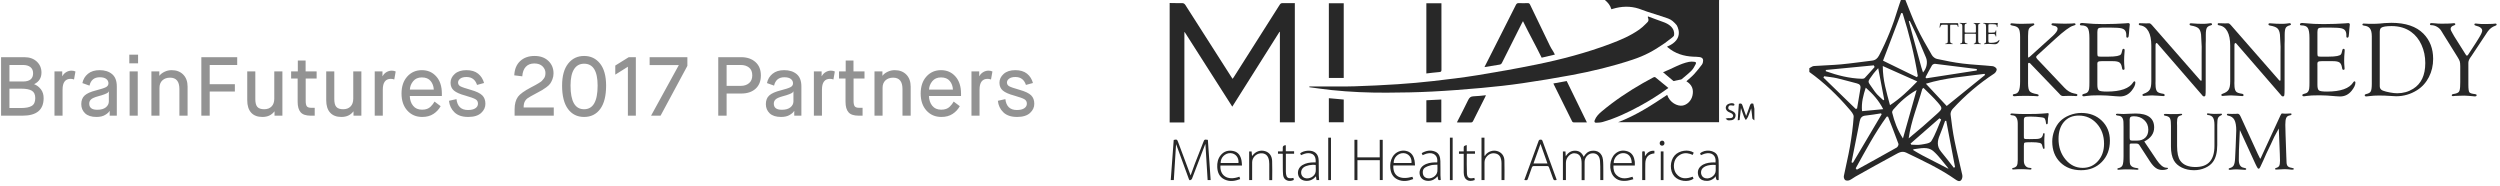 <?xml version="1.0" encoding="UTF-8" standalone="no"?>
<svg width="389px" height="29px" viewBox="0 0 389 29" version="1.1" xmlns="http://www.w3.org/2000/svg" xmlns:xlink="http://www.w3.org/1999/xlink">
    <!-- Generator: Sketch 41.1 (35376) - http://www.bohemiancoding.com/sketch -->
    <title>logo-icon + copyright </title>
    <desc>Created with Sketch.</desc>
    <defs></defs>
    <g id="Page-1" stroke="none" stroke-width="1" fill="none" fill-rule="evenodd">
        <g id="Group-13" transform="translate(-926, -367)" fill="#282828">
            <g id="footer">
                <g id="logo-icon-+-copyright-" transform="translate(926, 367)">
                    <g id="Group-2">
                        <g id="Group-5">
                            <path d="M0.168,18 L0.168,8.897 L3.786,8.897 C4.59,8.897 5.236,9.125 5.722,9.58 C6.209,10.035 6.452,10.605 6.452,11.291 C6.452,12.116 6.078,12.715 5.329,13.087 L5.329,13.112 C5.726,13.26 6.069,13.519 6.357,13.887 C6.645,14.255 6.789,14.716 6.789,15.271 C6.789,17.09 5.697,18 3.513,18 L0.168,18 Z M1.469,16.807 L3.304,16.807 C4.023,16.807 4.567,16.698 4.935,16.48 C5.303,16.262 5.487,15.859 5.487,15.271 C5.487,14.716 5.312,14.332 4.96,14.118 C4.609,13.905 4.065,13.798 3.329,13.798 L1.469,13.798 L1.469,16.807 Z M1.469,12.681 L3.577,12.681 C4.626,12.681 5.151,12.253 5.151,11.398 C5.151,10.984 5.012,10.665 4.735,10.443 C4.458,10.221 4.068,10.11 3.564,10.11 L1.469,10.11 L1.469,12.681 Z M8.477,18 L8.477,11.113 L9.683,11.113 L9.683,11.849 L9.708,11.849 C9.848,11.583 10.048,11.373 10.308,11.221 C10.569,11.068 10.843,10.992 11.13,10.992 C11.363,10.992 11.566,11.037 11.74,11.125 L11.518,12.37 C11.353,12.302 11.175,12.268 10.984,12.268 C10.151,12.268 9.734,12.831 9.734,13.957 L9.734,18 L8.477,18 Z M12.647,16.204 C12.647,15.624 12.823,15.174 13.174,14.855 C13.526,14.535 14.122,14.27 14.964,14.058 C15.709,13.868 16.214,13.704 16.478,13.566 C16.743,13.429 16.875,13.226 16.875,12.957 C16.875,12.688 16.762,12.465 16.535,12.287 C16.309,12.109 15.972,12.021 15.523,12.021 C14.664,12.021 14.131,12.454 13.923,13.322 L12.819,12.928 C12.942,12.332 13.233,11.847 13.692,11.475 C14.151,11.102 14.753,10.916 15.498,10.916 C16.302,10.916 16.949,11.121 17.44,11.532 C17.931,11.942 18.176,12.581 18.176,13.449 L18.176,18 L17.065,18 L17.065,17.27 L17.04,17.27 C16.943,17.46 16.719,17.663 16.37,17.876 C16.021,18.09 15.57,18.197 15.015,18.197 C14.228,18.197 13.637,18.008 13.241,17.632 C12.845,17.255 12.647,16.779 12.647,16.204 Z M13.885,16.127 C13.885,16.762 14.3,17.08 15.129,17.08 C15.709,17.08 16.156,16.954 16.469,16.702 C16.782,16.45 16.938,16.142 16.938,15.778 L16.938,14.229 L16.913,14.229 C16.879,14.306 16.827,14.372 16.758,14.429 C16.688,14.487 16.527,14.565 16.275,14.664 C16.023,14.764 15.682,14.871 15.25,14.985 C14.713,15.133 14.351,15.294 14.165,15.467 C13.978,15.641 13.885,15.861 13.885,16.127 Z M20.119,9.85 L20.119,8.51 L21.483,8.51 L21.483,9.85 L20.119,9.85 Z M20.169,18 L20.169,11.113 L21.433,11.113 L21.433,18 L20.169,18 Z M23.559,18 L23.559,11.113 L24.791,11.113 L24.791,11.773 L24.816,11.773 C24.998,11.532 25.262,11.329 25.609,11.164 C25.956,10.999 26.32,10.916 26.701,10.916 C27.454,10.916 28.057,11.146 28.51,11.605 C28.963,12.064 29.189,12.691 29.189,13.487 L29.189,18 L27.914,18 L27.914,13.855 C27.914,12.674 27.429,12.084 26.46,12.084 C25.965,12.084 25.567,12.225 25.267,12.506 C24.966,12.788 24.816,13.176 24.816,13.671 L24.816,18 L23.559,18 Z M31.329,18 L31.329,8.897 L36.908,8.897 L36.908,10.11 L32.63,10.11 L32.63,13.1 L36.546,13.1 L36.546,14.242 L32.63,14.242 L32.63,18 L31.329,18 Z M38.47,15.582 L38.47,11.113 L39.727,11.113 L39.727,15.41 C39.727,15.99 39.833,16.399 40.047,16.638 C40.261,16.878 40.617,16.997 41.117,16.997 C41.595,16.997 41.975,16.854 42.256,16.569 C42.538,16.283 42.678,15.876 42.678,15.347 L42.678,11.113 L43.941,11.113 L43.941,18 L42.716,18 L42.716,17.34 L42.691,17.34 C42.259,17.911 41.639,18.197 40.831,18.197 C40.069,18.197 39.485,17.974 39.079,17.527 C38.673,17.081 38.47,16.432 38.47,15.582 Z M45.3,12.217 L45.3,11.113 L46.341,11.113 L46.341,9.418 L47.553,9.418 L47.553,11.113 L49.267,11.113 L49.267,12.217 L47.566,12.217 L47.566,15.715 C47.566,16.104 47.624,16.378 47.74,16.537 C47.857,16.696 48.093,16.775 48.448,16.775 L48.969,16.775 L48.969,18 L48.353,18 C47.608,18 47.082,17.822 46.776,17.467 C46.469,17.111 46.315,16.57 46.315,15.842 L46.315,12.217 L45.3,12.217 Z M50.759,15.582 L50.759,11.113 L52.016,11.113 L52.016,15.41 C52.016,15.99 52.122,16.399 52.336,16.638 C52.55,16.878 52.906,16.997 53.406,16.997 C53.884,16.997 54.264,16.854 54.545,16.569 C54.827,16.283 54.967,15.876 54.967,15.347 L54.967,11.113 L56.23,11.113 L56.23,18 L55.005,18 L55.005,17.34 L54.98,17.34 C54.548,17.911 53.928,18.197 53.12,18.197 C52.358,18.197 51.774,17.974 51.368,17.527 C50.962,17.081 50.759,16.432 50.759,15.582 Z M58.306,18 L58.306,11.113 L59.512,11.113 L59.512,11.849 L59.538,11.849 C59.677,11.583 59.877,11.373 60.137,11.221 C60.398,11.068 60.672,10.992 60.959,10.992 C61.192,10.992 61.395,11.037 61.569,11.125 L61.347,12.37 C61.182,12.302 61.004,12.268 60.813,12.268 C59.98,12.268 59.563,12.831 59.563,13.957 L59.563,18 L58.306,18 Z M62.477,14.553 C62.477,13.453 62.774,12.572 63.368,11.909 C63.963,11.247 64.719,10.916 65.638,10.916 C66.556,10.916 67.305,11.243 67.885,11.897 C68.465,12.551 68.754,13.436 68.754,14.553 L68.754,14.934 L63.765,14.934 C63.782,15.548 63.953,16.057 64.279,16.461 C64.605,16.865 65.071,17.067 65.676,17.067 C65.964,17.067 66.217,17.028 66.438,16.949 C66.658,16.871 66.848,16.752 67.009,16.591 C67.17,16.43 67.284,16.302 67.352,16.207 C67.419,16.112 67.506,15.977 67.612,15.804 L68.564,16.521 C68.297,17.008 67.925,17.409 67.447,17.724 C66.969,18.039 66.387,18.197 65.701,18.197 C64.749,18.197 63.974,17.865 63.375,17.2 C62.776,16.536 62.477,15.653 62.477,14.553 Z M63.778,13.944 L67.498,13.944 C67.472,13.415 67.307,12.966 67.002,12.598 C66.698,12.23 66.243,12.046 65.638,12.046 C65.058,12.046 64.607,12.243 64.286,12.636 C63.964,13.03 63.795,13.466 63.778,13.944 Z M69.859,15.683 L71.027,15.423 C71.158,16.549 71.753,17.113 72.811,17.118 C73.314,17.118 73.7,17.027 73.969,16.845 C74.238,16.663 74.372,16.424 74.372,16.127 C74.372,15.823 74.246,15.595 73.994,15.445 C73.743,15.295 73.217,15.105 72.417,14.877 C71.583,14.653 70.99,14.391 70.636,14.093 C70.283,13.795 70.106,13.389 70.106,12.877 C70.106,12.348 70.325,11.889 70.763,11.5 C71.201,11.111 71.801,10.916 72.563,10.916 C73.333,10.916 73.944,11.098 74.394,11.462 C74.845,11.826 75.153,12.31 75.318,12.916 L74.226,13.214 C73.959,12.393 73.414,11.982 72.588,11.982 L72.576,11.982 C72.161,11.982 71.84,12.067 71.614,12.236 C71.388,12.406 71.274,12.607 71.274,12.839 C71.274,13.097 71.392,13.292 71.627,13.423 C71.862,13.555 72.407,13.742 73.264,13.985 C74.121,14.228 74.713,14.512 75.039,14.836 C75.364,15.159 75.527,15.594 75.527,16.14 C75.536,16.686 75.315,17.165 74.864,17.578 C74.413,17.99 73.742,18.197 72.849,18.197 C71.922,18.197 71.211,17.958 70.716,17.479 C70.221,17.001 69.935,16.403 69.859,15.683 Z M80.021,11.722 C80.064,10.77 80.371,10.029 80.942,9.5 C81.513,8.972 82.258,8.707 83.176,8.707 C84.069,8.707 84.784,8.962 85.322,9.472 C85.859,9.982 86.128,10.628 86.128,11.411 C86.128,11.733 86.074,12.034 85.966,12.316 C85.858,12.597 85.74,12.829 85.611,13.011 C85.482,13.193 85.283,13.381 85.014,13.576 C84.745,13.77 84.53,13.915 84.37,14.01 C84.209,14.106 83.963,14.24 83.633,14.414 C82.757,14.875 82.228,15.177 82.046,15.321 C81.907,15.436 81.799,15.556 81.723,15.683 C81.558,15.924 81.475,16.271 81.475,16.724 L86.166,16.724 L86.166,18 L80.072,18 L80.072,17.022 C80.072,16.197 80.246,15.543 80.593,15.061 C80.897,14.638 81.577,14.149 82.63,13.595 C82.977,13.413 83.207,13.291 83.319,13.23 C83.431,13.168 83.607,13.066 83.846,12.922 C84.085,12.778 84.242,12.666 84.316,12.585 C84.39,12.505 84.483,12.395 84.595,12.255 C84.707,12.116 84.781,11.974 84.817,11.83 C84.853,11.686 84.871,11.523 84.871,11.341 C84.871,10.96 84.721,10.621 84.42,10.323 C84.12,10.024 83.693,9.875 83.138,9.875 C82.575,9.875 82.133,10.049 81.812,10.396 C81.49,10.743 81.308,11.236 81.266,11.875 L80.021,11.722 Z M87.461,13.322 C87.461,11.832 87.775,10.691 88.404,9.897 C89.032,9.104 89.858,8.707 90.882,8.707 C91.915,8.707 92.744,9.103 93.371,9.894 C93.997,10.685 94.31,11.828 94.31,13.322 C94.31,14.917 94.005,16.128 93.396,16.956 C92.787,17.783 91.949,18.197 90.882,18.197 C89.824,18.197 88.99,17.783 88.378,16.956 C87.767,16.128 87.461,14.917 87.461,13.322 Z M88.775,13.322 C88.775,15.772 89.477,16.997 90.882,16.997 C92.287,16.997 92.99,15.772 92.99,13.322 C92.99,11.049 92.287,9.913 90.882,9.913 C90.205,9.913 89.685,10.199 89.321,10.77 C88.957,11.341 88.775,12.192 88.775,13.322 Z M95.738,11.614 L95.738,10.199 L97.833,8.897 L98.938,8.897 L98.938,18 L97.7,18 L97.7,10.383 L95.738,11.614 Z M101.083,10.123 L101.083,8.897 L106.955,8.897 L106.955,10.25 L102.784,18 L101.305,18 L105.615,10.148 L105.615,10.123 L101.083,10.123 Z M111.76,18 L111.76,8.897 L115.321,8.897 C116.239,8.897 116.981,9.149 117.546,9.653 C118.111,10.156 118.393,10.85 118.393,11.735 C118.393,12.619 118.118,13.31 117.568,13.807 C117.018,14.305 116.275,14.553 115.34,14.553 L113.061,14.553 L113.061,18 L111.76,18 Z M113.061,13.36 L115.283,13.36 C115.795,13.36 116.218,13.219 116.552,12.938 C116.887,12.656 117.054,12.255 117.054,11.735 C117.054,11.18 116.884,10.771 116.546,10.507 C116.207,10.242 115.782,10.11 115.27,10.11 L113.061,10.11 L113.061,13.36 Z M119.167,16.204 C119.167,15.624 119.343,15.174 119.694,14.855 C120.046,14.535 120.642,14.27 121.484,14.058 C122.229,13.868 122.734,13.704 122.998,13.566 C123.263,13.429 123.395,13.226 123.395,12.957 C123.395,12.688 123.282,12.465 123.055,12.287 C122.829,12.109 122.492,12.021 122.043,12.021 C121.184,12.021 120.651,12.454 120.443,13.322 L119.339,12.928 C119.462,12.332 119.753,11.847 120.212,11.475 C120.671,11.102 121.273,10.916 122.018,10.916 C122.822,10.916 123.469,11.121 123.96,11.532 C124.451,11.942 124.696,12.581 124.696,13.449 L124.696,18 L123.585,18 L123.585,17.27 L123.56,17.27 C123.463,17.46 123.24,17.663 122.89,17.876 C122.541,18.09 122.09,18.197 121.535,18.197 C120.748,18.197 120.157,18.008 119.761,17.632 C119.365,17.255 119.167,16.779 119.167,16.204 Z M120.405,16.127 C120.405,16.762 120.82,17.08 121.649,17.08 C122.229,17.08 122.676,16.954 122.989,16.702 C123.302,16.45 123.458,16.142 123.458,15.778 L123.458,14.229 L123.433,14.229 C123.399,14.306 123.347,14.372 123.278,14.429 C123.208,14.487 123.047,14.565 122.795,14.664 C122.543,14.764 122.202,14.871 121.77,14.985 C121.233,15.133 120.871,15.294 120.685,15.467 C120.498,15.641 120.405,15.861 120.405,16.127 Z M126.639,18 L126.639,11.113 L127.845,11.113 L127.845,11.849 L127.87,11.849 C128.01,11.583 128.21,11.373 128.47,11.221 C128.73,11.068 129.004,10.992 129.292,10.992 C129.525,10.992 129.728,11.037 129.901,11.125 L129.679,12.37 C129.514,12.302 129.336,12.268 129.146,12.268 C128.312,12.268 127.896,12.831 127.896,13.957 L127.896,18 L126.639,18 Z M130.549,12.217 L130.549,11.113 L131.59,11.113 L131.59,9.418 L132.802,9.418 L132.802,11.113 L134.516,11.113 L134.516,12.217 L132.815,12.217 L132.815,15.715 C132.815,16.104 132.873,16.378 132.99,16.537 C133.106,16.696 133.342,16.775 133.697,16.775 L134.218,16.775 L134.218,18 L133.602,18 C132.857,18 132.331,17.822 132.025,17.467 C131.718,17.111 131.564,16.57 131.564,15.842 L131.564,12.217 L130.549,12.217 Z M136.071,18 L136.071,11.113 L137.303,11.113 L137.303,11.773 L137.328,11.773 C137.51,11.532 137.775,11.329 138.122,11.164 C138.469,10.999 138.833,10.916 139.213,10.916 C139.967,10.916 140.57,11.146 141.022,11.605 C141.475,12.064 141.702,12.691 141.702,13.487 L141.702,18 L140.426,18 L140.426,13.855 C140.426,12.674 139.941,12.084 138.972,12.084 C138.477,12.084 138.079,12.225 137.779,12.506 C137.478,12.788 137.328,13.176 137.328,13.671 L137.328,18 L136.071,18 Z M143.257,14.553 C143.257,13.453 143.554,12.572 144.149,11.909 C144.743,11.247 145.5,10.916 146.418,10.916 C147.336,10.916 148.085,11.243 148.665,11.897 C149.245,12.551 149.535,13.436 149.535,14.553 L149.535,14.934 L144.545,14.934 C144.562,15.548 144.734,16.057 145.06,16.461 C145.385,16.865 145.851,17.067 146.456,17.067 C146.744,17.067 146.998,17.028 147.218,16.949 C147.438,16.871 147.628,16.752 147.789,16.591 C147.95,16.43 148.064,16.302 148.132,16.207 C148.2,16.112 148.286,15.977 148.392,15.804 L149.344,16.521 C149.078,17.008 148.705,17.409 148.227,17.724 C147.749,18.039 147.167,18.197 146.481,18.197 C145.529,18.197 144.754,17.865 144.155,17.2 C143.556,16.536 143.257,15.653 143.257,14.553 Z M144.558,13.944 L148.278,13.944 C148.252,13.415 148.087,12.966 147.783,12.598 C147.478,12.23 147.023,12.046 146.418,12.046 C145.838,12.046 145.388,12.243 145.066,12.636 C144.744,13.03 144.575,13.466 144.558,13.944 Z M151.16,18 L151.16,11.113 L152.366,11.113 L152.366,11.849 L152.391,11.849 C152.531,11.583 152.731,11.373 152.991,11.221 C153.251,11.068 153.525,10.992 153.813,10.992 C154.046,10.992 154.249,11.037 154.422,11.125 L154.2,12.37 C154.035,12.302 153.857,12.268 153.667,12.268 C152.833,12.268 152.417,12.831 152.417,13.957 L152.417,18 L151.16,18 Z M155.267,15.683 L156.435,15.423 C156.566,16.549 157.16,17.113 158.218,17.118 C158.722,17.118 159.108,17.027 159.377,16.845 C159.645,16.663 159.78,16.424 159.78,16.127 C159.78,15.823 159.654,15.595 159.402,15.445 C159.15,15.295 158.625,15.105 157.825,14.877 C156.991,14.653 156.398,14.391 156.044,14.093 C155.691,13.795 155.514,13.389 155.514,12.877 C155.514,12.348 155.733,11.889 156.171,11.5 C156.609,11.111 157.209,10.916 157.971,10.916 C158.741,10.916 159.351,11.098 159.802,11.462 C160.253,11.826 160.561,12.31 160.726,12.916 L159.634,13.214 C159.367,12.393 158.821,11.982 157.996,11.982 L157.983,11.982 C157.569,11.982 157.248,12.067 157.022,12.236 C156.795,12.406 156.682,12.607 156.682,12.839 C156.682,13.097 156.8,13.292 157.034,13.423 C157.269,13.555 157.815,13.742 158.672,13.985 C159.529,14.228 160.12,14.512 160.446,14.836 C160.772,15.159 160.935,15.594 160.935,16.14 C160.944,16.686 160.722,17.165 160.272,17.578 C159.821,17.99 159.149,18.197 158.256,18.197 C157.33,18.197 156.619,17.958 156.124,17.479 C155.628,17.001 155.343,16.403 155.267,15.683 Z" id="BrainFutures-2017-Pa" opacity="0.5"></path>
                            <g id="Group-35" transform="translate(182, 0)">
                                <g id="Group-33">
                                    <path d="M0,0.468 C0.631,0.475 1.26,0.497 1.89,0.484 C2.152,0.478 2.304,0.558 2.448,0.783 C4.832,4.53 7.226,8.27 9.619,12.011 C9.669,12.09 9.726,12.165 9.797,12.265 C9.866,12.165 9.922,12.09 9.972,12.011 C12.358,8.254 14.746,4.498 17.125,0.736 C17.245,0.547 17.37,0.479 17.59,0.485 C18.21,0.5 18.831,0.49 19.476,0.49 L19.476,19.033 L17.151,19.033 L17.151,4.969 C17.131,4.963 17.111,4.956 17.09,4.95 C14.652,8.814 12.214,12.68 9.743,16.596 C7.264,12.71 4.803,8.854 2.343,4.998 C2.326,5.003 2.307,5.009 2.29,5.014 L2.29,19.058 L0,19.058 L0,0.468 Z" id="Fill-1"></path>
                                    <path d="M77.386,7.261 C77.462,7.332 77.421,7.298 77.501,7.366 C78.644,8.339 79.994,8.748 81.466,8.82 C81.805,8.837 82.148,8.826 82.479,8.883 C82.927,8.961 83.08,9.226 82.979,9.668 C82.949,9.798 82.909,9.941 82.828,10.043 C82.435,10.545 82.05,11.058 81.617,11.525 C81.246,11.926 80.815,12.269 80.402,12.646 C81.264,13.177 81.562,13.888 81.351,14.855 C81.171,15.683 80.513,16.32 79.784,16.432 C79.012,16.552 77.814,15.977 77.412,14.763 C74.978,16.392 72.524,17.976 69.777,19.014 L85.484,19.014 L85.484,18.645 L85.484,0.35 C85.484,0.233 85.488,0.117 85.491,0 L67.717,0 C68.19,0.382 68.563,0.838 68.732,1.438 C68.83,1.409 68.895,1.391 68.961,1.372 C70.302,0.971 71.648,0.914 72.994,1.346 C73.434,1.488 73.861,1.671 74.3,1.815 C75.383,2.172 76.478,2.493 77.552,2.875 C78.109,3.074 78.489,3.448 78.884,3.909 C78.884,3.909 80.299,6.075 77.386,7.261" id="Fill-3"></path>
                                    <path d="M90.982,18.724 C90.872,18.624 90.679,18.535 90.665,18.422 C90.599,17.914 90.584,17.4 90.486,16.863 C90.321,17.303 90.168,17.749 89.985,18.182 C89.908,18.363 89.768,18.517 89.656,18.682 C89.56,18.521 89.44,18.37 89.374,18.197 C89.215,17.784 89.084,17.362 88.894,16.807 C88.815,17.533 88.754,18.104 88.68,18.675 C88.677,18.694 88.531,18.695 88.393,18.712 C88.422,18.256 88.447,17.828 88.476,17.402 C88.504,16.986 88.538,16.572 88.569,16.158 C88.876,16.036 89.041,16.106 89.137,16.423 C89.295,16.947 89.493,17.458 89.7,18.047 C89.911,17.466 90.108,16.966 90.272,16.455 C90.364,16.168 90.499,16.021 90.814,16.133 C90.869,16.389 90.925,16.651 90.982,16.913 L90.982,18.724 Z" id="Fill-5"></path>
                                    <path d="M48.981,10.438 C49.192,10.025 49.382,9.655 49.568,9.283 C51.155,6.125 52.294,3.929 53.872,0.766 C53.98,0.549 54.101,0.476 54.335,0.485 C54.791,0.503 55.248,0.5 55.704,0.486 C55.899,0.479 55.993,0.546 56.078,0.722 C57.093,2.84 58.119,4.955 59.14,7.071 C59.464,7.742 59.6,7.784 59.941,8.491 C59.248,8.655 58.581,8.812 57.882,8.976 C56.855,6.882 56.019,5.424 54.975,3.294 C54.906,3.42 54.85,3.516 54.8,3.614 C53.623,5.979 52.894,7.38 51.721,9.747 C51.632,9.927 51.533,10.028 51.321,10.058 C50.556,10.168 49.794,10.304 48.981,10.438" id="Fill-7"></path>
                                    <polygon id="Fill-9" points="24.769 12.128 27.083 12.128 27.083 0.507 24.769 0.507"></polygon>
                                    <path d="M77.6,13.686 C76.138,14.744 74.687,15.661 73.176,16.481 C71.324,17.486 69.428,18.392 67.396,18.974 C67.061,19.07 66.695,19.092 66.344,19.095 C66.131,19.097 66.04,18.958 66.133,18.713 C66.354,18.134 66.769,17.72 67.226,17.337 C69.227,15.657 71.39,14.218 73.654,12.923 C74.184,12.621 74.719,12.326 75.26,12.041 C75.344,11.995 75.503,11.972 75.563,12.019 C76.239,12.557 76.901,13.109 77.6,13.686" id="Fill-11"></path>
                                    <path d="M39.94,11.431 L39.94,0.507 L42.287,0.507 L42.287,0.822 C42.287,4.523 42.284,7.149 42.292,10.85 C42.294,11.116 42.221,11.193 41.958,11.212 C41.292,11.264 40.63,11.354 39.94,11.431" id="Fill-12"></path>
                                    <path d="M64.923,19.05 C64.196,19.05 63.527,19.055 62.858,19.045 C62.782,19.044 62.669,18.982 62.637,18.917 C61.59,16.792 60.76,15.166 59.721,13.038 C59.716,13.031 59.723,13.019 59.729,12.982 C60.392,12.863 61.063,12.741 61.781,12.612 C62.888,14.904 63.789,16.703 64.923,19.05" id="Fill-13"></path>
                                    <path d="M44.689,19.05 C45.453,17.527 45.726,17.065 46.441,15.58 C46.63,15.189 46.841,14.991 47.292,14.983 C47.92,14.971 48.546,14.879 49.209,14.817 C49.168,14.913 49.138,14.997 49.1,15.075 C48.312,16.656 48.002,17.231 47.221,18.814 C47.136,18.985 47.051,19.059 46.851,19.056 C46.146,19.042 45.439,19.05 44.689,19.05" id="Fill-14"></path>
                                    <path d="M5.944,21.763 C6.088,23.839 6.232,25.92 6.378,28.021 L5.908,28.021 C5.792,26.149 5.678,24.279 5.562,22.407 C5.545,22.438 5.516,22.478 5.499,22.523 C4.823,24.291 4.15,26.061 3.467,27.826 C3.431,27.915 3.311,27.998 3.213,28.031 C3.045,28.086 3.014,27.934 2.97,27.815 C2.334,26.073 1.697,24.332 1.06,22.59 C1.047,22.555 1.034,22.52 0.998,22.42 C0.878,24.326 0.762,26.163 0.645,28.018 L0.169,28.018 C0.323,25.932 0.477,23.851 0.63,21.776 C1.121,21.666 1.158,21.685 1.323,22.128 C1.969,23.852 2.613,25.576 3.257,27.297 C3.476,26.695 3.692,26.073 3.928,25.459 C4.354,24.353 4.791,23.252 5.224,22.15 C5.406,21.686 5.407,21.686 5.944,21.763" id="Fill-15"></path>
                                    <path d="M24.769,19.028 L24.769,15.28 C25.542,15.349 26.308,15.418 27.085,15.488 L27.085,19.028 L24.769,19.028 Z" id="Fill-16"></path>
                                    <path d="M39.942,15.6 C40.712,15.563 41.481,15.525 42.269,15.486 L42.269,19.03 L39.942,19.03 L39.942,15.6 Z" id="Fill-17"></path>
                                    <path d="M64.563,28.024 L64.102,28.024 C64.102,27.143 64.106,26.27 64.1,25.396 C64.099,25.203 64.083,25.007 64.05,24.816 C63.973,24.372 63.75,24.024 63.303,23.895 C62.845,23.764 62.436,23.9 62.107,24.241 C61.812,24.546 61.655,24.914 61.656,25.345 C61.658,26.23 61.657,27.116 61.657,28.019 L61.188,28.019 L61.188,23.567 L61.585,23.567 C61.598,23.786 61.611,24.003 61.63,24.315 C62.015,23.727 62.473,23.441 63.102,23.45 C63.761,23.458 64.16,23.812 64.423,24.397 C64.703,23.915 65.072,23.556 65.632,23.471 C66.591,23.325 67.296,23.843 67.415,24.819 C67.482,25.367 67.465,25.927 67.475,26.481 C67.484,26.986 67.476,27.49 67.476,28.017 L67.005,28.017 C67.005,27.619 67.009,27.223 67.004,26.827 C66.997,26.223 67.017,25.617 66.961,25.018 C66.887,24.222 66.449,23.823 65.78,23.854 C65.122,23.885 64.575,24.471 64.566,25.185 C64.555,26.052 64.563,26.919 64.563,27.787 L64.563,28.024" id="Fill-18"></path>
                                    <path d="M78.396,12.612 C77.907,12.2 77.363,11.741 76.769,11.242 C78.175,10.696 79.387,9.912 80.797,9.627 C81.058,9.575 81.338,9.578 81.604,9.61 C81.91,9.646 81.971,9.742 81.831,10.015 C81.651,10.364 81.457,10.728 81.184,11.001 C80.706,11.481 80.167,11.899 79.649,12.336 C79.596,12.38 79.507,12.38 79.433,12.395 C79.115,12.463 78.797,12.528 78.396,12.612" id="Fill-19"></path>
                                    <polygon id="Fill-20" points="32.698 28.015 32.698 24.924 29.218 24.924 29.218 28.021 28.751 28.021 28.751 21.751 29.209 21.751 29.209 24.486 32.686 24.486 32.686 21.757 33.151 21.757 33.151 28.015"></polygon>
                                    <path d="M56.61,25.435 L58.784,25.435 C58.418,24.407 58.058,23.397 57.701,22.392 C57.342,23.391 56.979,24.406 56.61,25.435 M60.209,28.008 C59.764,28.076 59.765,28.076 59.619,27.676 C59.428,27.147 59.225,26.622 59.044,26.089 C58.982,25.907 58.905,25.83 58.7,25.835 C58.04,25.85 57.379,25.849 56.72,25.836 C56.514,25.832 56.415,25.89 56.348,26.094 C56.175,26.629 55.974,27.155 55.784,27.685 C55.644,28.077 55.645,28.077 55.182,28.006 C55.535,27.047 55.886,26.092 56.236,25.137 C56.627,24.072 57.022,23.007 57.404,21.939 C57.465,21.767 57.558,21.729 57.724,21.726 C57.891,21.723 57.962,21.786 58.016,21.936 C58.732,23.906 59.453,25.873 60.173,27.842 C60.192,27.894 60.197,27.952 60.209,28.008" id="Fill-21"></path>
                                    <path d="M48.521,21.417 L48.983,21.417 L48.983,24.194 C49.013,24.217 49.044,24.24 49.075,24.263 C49.101,24.204 49.115,24.135 49.155,24.086 C49.592,23.544 50.334,23.314 50.987,23.513 C51.631,23.708 52.061,24.227 52.086,24.969 C52.12,25.979 52.095,26.991 52.095,28.022 L51.637,28.022 C51.637,27.142 51.641,26.276 51.636,25.411 C51.635,25.237 51.62,25.06 51.589,24.89 C51.503,24.406 51.269,24.025 50.767,23.898 C50.224,23.763 49.747,23.913 49.365,24.326 C49.114,24.599 48.983,24.922 48.988,25.305 C48.998,26.201 48.991,27.097 48.991,28.016 L48.521,28.016 L48.521,21.417 Z" id="Fill-22"></path>
                                    <path d="M34.859,25.366 L37.632,25.366 C37.707,24.503 37.163,23.848 36.371,23.827 C35.542,23.805 34.816,24.539 34.859,25.366 L34.859,25.366 Z M34.805,25.746 C34.715,27.398 35.825,28.045 37.777,27.508 C37.812,27.613 37.849,27.719 37.898,27.864 C37.08,28.18 36.273,28.302 35.466,27.929 C34.725,27.585 34.403,26.933 34.332,26.15 C34.279,25.549 34.365,24.966 34.67,24.432 C35.131,23.621 36.093,23.238 36.974,23.531 C37.66,23.759 37.969,24.303 38.102,24.966 C38.151,25.21 38.151,25.463 38.176,25.746 L34.805,25.746 Z" id="Fill-23"></path>
                                    <path d="M7.935,25.366 L10.707,25.366 C10.794,24.514 10.247,23.851 9.452,23.827 C8.623,23.803 7.905,24.526 7.935,25.366 M10.857,27.492 C10.895,27.619 10.928,27.726 10.97,27.868 C10.131,28.187 9.3,28.313 8.485,27.898 C7.725,27.512 7.436,26.813 7.403,25.996 C7.375,25.338 7.499,24.714 7.916,24.184 C8.434,23.524 9.132,23.331 9.919,23.502 C10.704,23.673 11.05,24.264 11.185,25.004 C11.228,25.239 11.23,25.48 11.253,25.752 L7.9,25.752 C7.789,27.249 8.914,28.204 10.857,27.492" id="Fill-24"></path>
                                    <path d="M71.899,25.372 C71.884,24.379 71.354,23.802 70.514,23.827 C69.741,23.851 69.07,24.579 69.095,25.372 L71.899,25.372 Z M72.018,27.503 C72.054,27.608 72.091,27.716 72.15,27.888 C71.832,27.967 71.533,28.072 71.226,28.112 C70.392,28.22 69.612,28.111 69.042,27.398 C68.29,26.453 68.427,24.727 69.325,23.924 C69.898,23.412 70.582,23.316 71.285,23.562 C71.998,23.811 72.271,24.425 72.371,25.125 C72.399,25.322 72.376,25.527 72.376,25.752 L69.052,25.752 C69.024,26.349 69.13,26.886 69.564,27.283 C70.307,27.961 71.155,27.77 72.018,27.503 L72.018,27.503 Z" id="Fill-25"></path>
                                    <path d="M41.66,25.621 C41.297,25.649 40.972,25.638 40.666,25.709 C40.352,25.781 40.032,25.894 39.759,26.062 C39.412,26.277 39.337,26.653 39.403,27.042 C39.457,27.36 39.639,27.587 39.953,27.696 C40.661,27.941 41.56,27.419 41.653,26.678 C41.695,26.346 41.66,26.004 41.66,25.621 M41.697,27.426 C41.288,27.903 40.817,28.151 40.225,28.144 C39.597,28.136 39.122,27.83 38.953,27.313 C38.762,26.73 38.973,26.097 39.492,25.743 C40.035,25.376 40.656,25.283 41.294,25.265 C41.409,25.262 41.523,25.265 41.634,25.265 C41.792,24.219 41.064,23.622 39.992,23.902 C39.779,23.958 39.579,24.061 39.36,24.148 C39.317,24.054 39.271,23.951 39.216,23.828 C39.894,23.435 40.595,23.298 41.315,23.594 C41.948,23.855 42.104,24.444 42.122,25.064 C42.144,25.802 42.128,26.544 42.137,27.284 C42.139,27.524 42.166,27.765 42.182,28.003 C41.778,28.07 41.778,28.07 41.697,27.426" id="Fill-26"></path>
                                    <path d="M84.965,25.668 C84.479,25.609 83.788,25.685 83.401,25.86 C83.237,25.934 83.07,26.032 82.945,26.159 C82.51,26.597 82.628,27.401 83.151,27.658 C83.884,28.019 84.928,27.405 84.963,26.586 C84.976,26.286 84.965,25.985 84.965,25.668 M82.659,24.145 C82.617,24.055 82.575,23.959 82.531,23.865 C83.293,23.166 84.826,23.347 85.223,24.194 C85.332,24.426 85.4,24.695 85.415,24.951 C85.445,25.465 85.426,25.983 85.426,26.498 L85.426,28.015 C85.078,28.067 85.078,28.067 84.939,27.419 C84.881,27.503 84.835,27.598 84.763,27.667 C84.321,28.084 83.789,28.219 83.203,28.115 C82.715,28.028 82.366,27.74 82.241,27.251 C82.105,26.723 82.22,26.242 82.638,25.869 C83.104,25.453 83.684,25.336 84.279,25.281 C84.499,25.262 84.72,25.278 84.934,25.278 C85.077,24.201 84.364,23.621 83.289,23.903 C83.085,23.957 82.893,24.054 82.659,24.145" id="Fill-27"></path>
                                    <path d="M22.722,25.671 C22.067,25.577 21.232,25.746 20.839,26.044 C20.272,26.474 20.344,27.405 20.964,27.674 C21.64,27.967 22.608,27.466 22.714,26.738 C22.764,26.388 22.722,26.025 22.722,25.671 M22.715,25.265 C22.77,24.607 22.572,24.144 22.158,23.952 C21.798,23.786 21.419,23.812 21.049,23.909 C20.846,23.963 20.655,24.059 20.434,24.145 C20.394,24.056 20.349,23.954 20.307,23.856 C20.846,23.414 21.917,23.308 22.494,23.641 C23.026,23.948 23.177,24.464 23.191,25.03 C23.209,25.789 23.199,26.549 23.208,27.307 C23.211,27.538 23.239,27.769 23.257,28.02 L22.851,28.02 C22.824,27.837 22.797,27.651 22.765,27.428 C22.374,27.896 21.906,28.147 21.316,28.143 C20.648,28.14 20.151,27.803 20.006,27.246 C19.847,26.637 20.101,26.019 20.651,25.689 C21.202,25.358 21.812,25.272 22.439,25.266 C22.525,25.265 22.611,25.265 22.715,25.265" id="Fill-28"></path>
                                    <path d="M15.954,28.026 L15.501,28.026 C15.501,27.346 15.504,26.677 15.499,26.008 C15.497,25.677 15.513,25.342 15.464,25.017 C15.34,24.189 14.881,23.8 14.144,23.857 C13.43,23.912 12.844,24.528 12.835,25.255 C12.825,26.112 12.833,26.969 12.833,27.826 L12.833,28.017 L12.369,28.017 L12.369,23.566 L12.749,23.566 C12.769,23.786 12.789,24.014 12.814,24.278 C12.864,24.223 12.894,24.192 12.921,24.159 C13.399,23.551 14.126,23.306 14.837,23.515 C15.487,23.706 15.908,24.219 15.943,25.029 C15.987,26.018 15.954,27.012 15.954,28.026" id="Fill-29"></path>
                                    <path d="M81.544,23.752 C81.495,23.861 81.443,23.974 81.386,24.102 C80.819,23.843 80.231,23.733 79.66,23.964 C79.352,24.088 79.047,24.317 78.839,24.576 C78.332,25.214 78.329,26.378 78.819,27.018 C79.516,27.925 80.427,27.842 81.393,27.491 C81.435,27.603 81.473,27.709 81.512,27.813 C80.667,28.404 79.209,28.214 78.519,27.429 C77.786,26.592 77.811,25.058 78.572,24.194 C79.265,23.408 80.721,23.184 81.544,23.752" id="Fill-30"></path>
                                    <path d="M17.565,23.557 C17.702,23.182 17.347,22.623 18.071,22.593 L18.071,23.534 L19.362,23.534 L19.362,23.92 L18.08,23.92 L18.08,24.369 C18.08,25.157 18.079,25.946 18.081,26.733 C18.082,26.85 18.091,26.967 18.107,27.082 C18.182,27.6 18.395,27.772 18.91,27.732 C19.023,27.722 19.135,27.701 19.266,27.682 C19.284,27.799 19.299,27.901 19.315,28 C18.647,28.338 17.747,28.125 17.652,27.239 C17.613,26.873 17.611,26.502 17.607,26.134 C17.6,25.424 17.603,24.714 17.6,24.003 C17.6,23.987 17.586,23.97 17.565,23.926 L16.853,23.926 L16.853,23.557 L17.565,23.557 Z" id="Fill-31"></path>
                                    <path d="M46.225,22.574 L46.225,23.532 L47.508,23.532 L47.508,23.918 L46.244,23.918 C46.238,24.046 46.228,24.148 46.228,24.25 C46.233,25.156 46.208,26.061 46.253,26.965 C46.286,27.65 46.586,27.838 47.261,27.705 C47.306,27.696 47.352,27.688 47.418,27.677 C47.437,27.802 47.454,27.912 47.469,28.016 C46.522,28.367 45.771,28.018 45.755,26.867 C45.743,26.011 45.753,25.154 45.753,24.298 L45.753,23.932 L45.017,23.932 L45.017,23.555 L45.753,23.555 L45.753,23.138 C45.753,22.709 45.753,22.709 46.225,22.574" id="Fill-32"></path>
                                    <polygon id="Fill-33" points="24.672 28.023 25.1 28.023 25.1 21.421 24.672 21.421"></polygon>
                                    <polygon id="Fill-34" points="43.605 28.026 44.033 28.026 44.033 21.419 43.605 21.419"></polygon>
                                    <path d="M73.946,24.308 C74.296,23.741 74.725,23.392 75.427,23.464 L75.427,23.869 C74.506,23.957 74.035,24.459 74.01,25.415 C73.991,26.173 74.005,26.931 74.003,27.689 L74.003,28.02 L73.527,28.02 L73.527,23.585 C73.907,23.483 73.945,23.511 73.946,23.912 L73.946,24.308" id="Fill-35"></path>
                                    <polygon id="Fill-36" points="76.416 28.024 76.84 28.024 76.84 23.56 76.416 23.56"></polygon>
                                    <path d="M87.044,18.726 C87.014,18.723 86.9,18.741 86.818,18.698 C86.7,18.638 86.605,18.535 86.5,18.45 C86.623,18.424 86.746,18.387 86.87,18.376 C87.064,18.358 87.28,18.41 87.448,18.339 C87.751,18.213 87.752,17.856 87.463,17.658 C87.313,17.556 87.128,17.508 86.968,17.42 C86.548,17.191 86.411,16.764 86.637,16.412 C86.83,16.113 87.55,15.945 87.818,16.149 C87.866,16.184 87.896,16.292 87.88,16.351 C87.868,16.395 87.77,16.419 87.709,16.447 C87.698,16.452 87.678,16.433 87.661,16.432 C87.384,16.403 87.039,16.29 86.938,16.661 C86.823,17.077 87.224,17.121 87.481,17.242 C87.86,17.422 88.145,17.673 88.035,18.134 C87.923,18.602 87.559,18.743 87.044,18.726" id="Fill-37"></path>
                                    <path d="M76.638,21.886 C76.855,21.889 76.998,22.053 76.993,22.289 C76.986,22.518 76.829,22.672 76.607,22.668 C76.391,22.665 76.237,22.491 76.248,22.264 C76.257,22.042 76.421,21.883 76.638,21.886" id="Fill-38"></path>
                                    <path d="M77.035,6.713 L78.199,5.834 C78.295,5.761 78.383,5.674 78.458,5.579 C78.458,5.579 78.948,4.121 76.668,3.377 C75.834,3.105 75.283,2.843 74.451,2.56 C74.421,2.595 74.417,2.599 74.386,2.632 C74.64,3.293 74.462,3.332 74.042,3.757 C73.742,4.061 73.425,4.35 73.076,4.597 C71.679,5.581 70.119,6.238 68.534,6.833 C64.802,8.234 60.959,9.246 57.062,10.041 C54.043,10.658 51.006,11.197 47.965,11.691 C45.659,12.066 43.337,12.344 41.015,12.61 C39.166,12.821 37.309,12.985 35.451,13.107 C33.235,13.252 31.015,13.358 28.796,13.428 C27.098,13.481 25.398,13.449 23.698,13.455 C23.045,13.456 22.391,13.455 21.737,13.455 C21.736,13.493 21.735,13.532 21.733,13.571 C22.885,13.721 24.035,13.895 25.191,14.015 C28.03,14.312 30.881,14.432 33.734,14.42 C36.101,14.412 38.471,14.367 40.834,14.246 C43.419,14.114 46.003,13.912 48.582,13.678 C50.687,13.487 52.791,13.255 54.882,12.951 C57.443,12.581 59.998,12.154 62.542,11.683 C65.737,11.09 68.893,10.324 71.982,9.302 C73.964,8.647 75.277,7.928 77.016,6.727" id="Fill-39"></path>
                                </g>
                                <g id="Group-32" transform="translate(99.532, 0)">
                                    <path d="M22.73,3.844 L22.068,3.844 C21.999,3.844 21.955,3.853 21.937,3.873 C21.919,3.891 21.911,3.938 21.911,4.012 L21.911,6.346 L21.913,6.44 C21.92,6.626 22.023,6.736 22.221,6.771 C22.277,6.78 22.303,6.797 22.303,6.824 C22.303,6.859 22.282,6.875 22.237,6.875 C22.219,6.875 22.18,6.871 22.122,6.861 C22.091,6.857 22.021,6.854 21.909,6.854 L21.737,6.851 L21.553,6.854 C21.487,6.854 21.431,6.857 21.386,6.861 C21.296,6.871 21.243,6.875 21.227,6.875 C21.18,6.875 21.156,6.859 21.156,6.824 C21.156,6.8 21.183,6.784 21.234,6.778 C21.355,6.762 21.437,6.729 21.48,6.676 C21.521,6.625 21.542,6.532 21.542,6.399 L21.542,4.039 L21.54,3.977 C21.54,3.92 21.532,3.884 21.516,3.867 C21.499,3.851 21.462,3.844 21.401,3.844 L20.777,3.844 C20.65,3.844 20.558,3.87 20.501,3.921 C20.443,3.973 20.399,4.069 20.368,4.212 C20.353,4.274 20.333,4.305 20.304,4.302 C20.275,4.301 20.261,4.28 20.261,4.239 C20.261,4.206 20.271,4.145 20.29,4.056 C20.313,3.943 20.325,3.848 20.325,3.774 C20.325,3.702 20.334,3.654 20.35,3.631 C20.367,3.607 20.401,3.597 20.455,3.597 L22.992,3.597 C23.078,3.597 23.13,3.606 23.148,3.625 C23.166,3.644 23.175,3.7 23.175,3.793 C23.175,3.887 23.179,3.954 23.187,3.996 C23.195,4.05 23.199,4.089 23.201,4.112 C23.202,4.161 23.186,4.185 23.151,4.189 C23.124,4.191 23.104,4.166 23.095,4.114 C23.075,4.003 23.042,3.929 22.996,3.895 C22.95,3.861 22.862,3.844 22.73,3.844" id="Fill-1"></path>
                                    <path d="M24.367,5.068 L25.757,5.068 C25.826,5.068 25.869,5.062 25.889,5.049 C25.908,5.036 25.917,5.008 25.917,4.963 L25.917,4.15 C25.917,3.986 25.896,3.87 25.855,3.802 C25.813,3.733 25.736,3.686 25.625,3.661 C25.578,3.652 25.554,3.633 25.557,3.605 C25.558,3.579 25.578,3.566 25.615,3.566 C25.648,3.566 25.701,3.57 25.776,3.578 C25.879,3.588 25.989,3.595 26.106,3.595 C26.274,3.595 26.391,3.589 26.459,3.58 C26.5,3.573 26.53,3.57 26.546,3.57 C26.583,3.57 26.603,3.586 26.603,3.617 C26.603,3.641 26.583,3.657 26.546,3.666 L26.449,3.687 C26.4,3.697 26.36,3.732 26.327,3.792 C26.294,3.854 26.277,3.924 26.277,4.003 L26.277,6.302 C26.277,6.472 26.3,6.589 26.348,6.655 C26.395,6.719 26.485,6.759 26.618,6.773 C26.667,6.779 26.693,6.794 26.694,6.819 C26.697,6.857 26.675,6.875 26.628,6.875 C26.597,6.875 26.556,6.872 26.506,6.863 C26.468,6.857 26.39,6.853 26.271,6.853 L26.096,6.851 L25.919,6.857 C25.891,6.857 25.853,6.859 25.806,6.863 C25.709,6.872 25.654,6.875 25.644,6.875 C25.604,6.877 25.585,6.861 25.587,6.829 C25.588,6.801 25.615,6.784 25.667,6.775 C25.832,6.747 25.914,6.611 25.914,6.368 L25.917,6.276 L25.917,5.401 C25.917,5.327 25.91,5.283 25.896,5.27 C25.881,5.257 25.834,5.251 25.754,5.251 L24.367,5.251 C24.278,5.251 24.221,5.261 24.2,5.279 C24.178,5.297 24.167,5.343 24.167,5.417 L24.167,6.291 C24.167,6.455 24.192,6.571 24.245,6.638 C24.297,6.704 24.393,6.745 24.534,6.761 C24.593,6.768 24.622,6.788 24.623,6.821 C24.626,6.855 24.602,6.871 24.555,6.871 C24.535,6.871 24.497,6.867 24.44,6.86 C24.398,6.852 24.303,6.849 24.157,6.849 L23.959,6.847 L23.804,6.852 C23.765,6.852 23.716,6.855 23.655,6.86 C23.574,6.867 23.524,6.871 23.507,6.871 C23.468,6.871 23.449,6.856 23.449,6.827 C23.449,6.799 23.469,6.78 23.509,6.771 L23.627,6.742 C23.697,6.727 23.743,6.674 23.769,6.585 C23.793,6.496 23.806,6.34 23.806,6.118 L23.806,4.073 C23.806,3.935 23.781,3.835 23.729,3.773 C23.676,3.711 23.584,3.67 23.451,3.648 C23.405,3.643 23.383,3.626 23.383,3.598 C23.383,3.566 23.403,3.55 23.443,3.552 C23.473,3.553 23.521,3.558 23.585,3.566 C23.707,3.58 23.851,3.587 24.016,3.587 C24.128,3.587 24.232,3.581 24.33,3.568 C24.371,3.561 24.404,3.558 24.429,3.558 C24.473,3.558 24.497,3.574 24.497,3.608 C24.497,3.632 24.476,3.649 24.433,3.661 C24.328,3.688 24.257,3.727 24.221,3.776 C24.185,3.827 24.167,3.91 24.167,4.029 L24.167,4.88 C24.167,4.971 24.175,5.024 24.194,5.043 C24.212,5.06 24.269,5.068 24.367,5.068" id="Fill-3"></path>
                                    <path d="M27.858,3.968 L27.858,4.927 C27.858,5 27.864,5.044 27.878,5.06 C27.891,5.075 27.931,5.082 27.999,5.082 L28.362,5.082 C28.527,5.082 28.657,5.073 28.753,5.054 C28.838,5.037 28.892,5.013 28.917,4.985 C28.943,4.956 28.965,4.89 28.986,4.786 C28.994,4.746 29.014,4.727 29.046,4.729 C29.077,4.73 29.092,4.751 29.092,4.792 C29.092,4.804 29.091,4.821 29.089,4.845 C29.075,4.998 29.069,5.138 29.069,5.265 C29.069,5.36 29.073,5.457 29.082,5.551 C29.086,5.583 29.087,5.606 29.087,5.62 C29.087,5.66 29.072,5.679 29.041,5.679 C29.008,5.679 28.988,5.662 28.981,5.627 L28.967,5.56 C28.948,5.455 28.911,5.382 28.855,5.344 C28.798,5.307 28.703,5.287 28.567,5.287 L28.048,5.287 C27.972,5.287 27.919,5.295 27.894,5.311 C27.868,5.327 27.856,5.358 27.856,5.406 L27.858,5.485 L27.858,6.361 C27.858,6.497 27.881,6.58 27.929,6.614 C27.977,6.647 28.098,6.664 28.293,6.664 C28.909,6.664 29.305,6.523 29.48,6.243 C29.498,6.216 29.515,6.201 29.534,6.2 C29.562,6.198 29.577,6.22 29.577,6.261 C29.577,6.365 29.52,6.487 29.405,6.629 C29.266,6.8 29.093,6.884 28.882,6.884 C28.837,6.884 28.776,6.881 28.698,6.876 C28.398,6.847 28.15,6.833 27.954,6.833 C27.679,6.833 27.485,6.842 27.372,6.861 C27.313,6.873 27.271,6.878 27.25,6.878 C27.2,6.878 27.175,6.861 27.175,6.826 C27.175,6.801 27.195,6.781 27.236,6.771 L27.326,6.745 C27.438,6.713 27.495,6.602 27.495,6.411 L27.497,6.256 L27.497,4.244 C27.497,4.017 27.472,3.864 27.424,3.786 C27.374,3.707 27.278,3.668 27.134,3.668 C27.089,3.668 27.066,3.654 27.066,3.623 C27.066,3.581 27.101,3.558 27.172,3.558 C27.212,3.558 27.264,3.562 27.33,3.571 C27.554,3.596 27.825,3.608 28.141,3.608 C28.332,3.608 28.501,3.605 28.649,3.599 L28.983,3.583 C29.076,3.579 29.132,3.576 29.153,3.573 C29.195,3.567 29.227,3.563 29.247,3.563 C29.299,3.563 29.325,3.586 29.325,3.632 C29.325,3.646 29.323,3.664 29.318,3.687 C29.313,3.708 29.307,3.772 29.299,3.876 L29.29,4.016 C29.281,4.107 29.274,4.165 29.265,4.187 C29.258,4.21 29.24,4.223 29.213,4.224 C29.182,4.226 29.168,4.202 29.168,4.153 L29.168,4.091 C29.168,4.04 29.158,3.992 29.139,3.946 C29.109,3.875 29.048,3.828 28.958,3.803 C28.867,3.779 28.7,3.767 28.457,3.767 L28.088,3.767 C27.991,3.767 27.928,3.78 27.9,3.805 C27.872,3.83 27.858,3.883 27.858,3.968" id="Fill-5"></path>
                                    <path d="M34.034,9.967 L34.034,12.958 C34.034,13.584 34.117,13.999 34.285,14.201 C34.452,14.403 34.835,14.552 35.434,14.65 C35.591,14.677 35.672,14.735 35.677,14.822 C35.682,14.93 35.618,14.982 35.483,14.976 C35.408,14.971 35.262,14.96 35.046,14.944 C34.868,14.928 34.547,14.919 34.083,14.919 L33.435,14.912 L32.859,14.928 C32.634,14.928 32.485,14.93 32.415,14.935 C32.128,14.963 31.967,14.976 31.928,14.976 C31.751,14.976 31.661,14.913 31.661,14.785 C31.661,14.7 31.74,14.65 31.896,14.634 C32.231,14.601 32.465,14.439 32.597,14.15 C32.729,13.861 32.796,13.375 32.796,12.692 L32.796,5.73 C32.796,5.145 32.733,4.737 32.609,4.505 C32.485,4.273 32.248,4.118 31.896,4.042 L31.5,3.959 C31.359,3.928 31.289,3.872 31.289,3.792 C31.289,3.68 31.362,3.624 31.508,3.624 C31.589,3.624 31.686,3.634 31.8,3.652 C32.074,3.689 32.506,3.707 33.095,3.707 L33.395,3.698 L34.001,3.682 C34.164,3.682 34.303,3.679 34.422,3.674 C34.638,3.652 34.768,3.642 34.811,3.642 C34.941,3.636 35.006,3.687 35.006,3.793 C35.006,3.867 34.941,3.932 34.811,3.984 C34.471,4.131 34.256,4.299 34.167,4.487 C34.079,4.675 34.034,5.046 34.034,5.603 L34.034,8.79 C34.034,8.905 34.059,8.961 34.106,8.961 L34.236,8.871 L34.358,8.775 L37.831,5.633 C38.366,5.154 38.633,4.77 38.633,4.483 C38.633,4.232 38.438,4.071 38.05,4 C37.802,3.964 37.677,3.894 37.677,3.793 C37.677,3.681 37.761,3.624 37.929,3.624 C37.977,3.624 38.051,3.63 38.148,3.637 C38.375,3.654 38.63,3.663 38.911,3.663 L39.658,3.682 L40.266,3.675 C40.607,3.675 40.831,3.667 40.94,3.653 C41.063,3.634 41.147,3.624 41.191,3.624 C41.337,3.624 41.415,3.678 41.426,3.784 C41.431,3.87 41.302,3.944 41.038,4.009 C40.551,4.135 39.62,4.822 38.245,6.072 L35.475,8.602 C35.356,8.711 35.294,8.798 35.289,8.864 C35.283,8.945 35.348,9.06 35.482,9.207 L39.701,13.659 C40.149,14.134 40.638,14.426 41.167,14.536 L41.523,14.609 C41.647,14.636 41.709,14.689 41.709,14.769 C41.709,14.902 41.626,14.963 41.459,14.953 C41.41,14.953 41.346,14.947 41.265,14.935 C41.163,14.919 40.931,14.912 40.572,14.912 C40.248,14.912 40.014,14.917 39.869,14.928 C39.708,14.939 39.584,14.944 39.498,14.944 C39.315,14.944 39.155,14.871 39.021,14.724 L38.883,14.568 L34.536,10.048 L34.374,9.869 C34.309,9.809 34.245,9.779 34.18,9.779 C34.083,9.779 34.034,9.842 34.034,9.967" id="Fill-7"></path>
                                    <path d="M44.818,4.984 L44.818,8.282 C44.818,8.533 44.841,8.684 44.887,8.737 C44.932,8.789 45.072,8.814 45.304,8.814 L46.551,8.814 C47.118,8.814 47.566,8.782 47.895,8.717 C48.186,8.656 48.376,8.577 48.462,8.479 C48.548,8.382 48.627,8.153 48.697,7.793 C48.724,7.657 48.794,7.591 48.903,7.596 C49.009,7.602 49.061,7.676 49.061,7.817 C49.061,7.855 49.058,7.915 49.052,7.996 C49.003,8.523 48.98,9.005 48.98,9.44 C48.98,9.77 48.996,10.1 49.029,10.425 C49.04,10.534 49.045,10.613 49.045,10.662 C49.045,10.798 48.992,10.866 48.887,10.866 C48.771,10.866 48.702,10.806 48.68,10.687 L48.632,10.457 C48.567,10.093 48.438,9.844 48.244,9.713 C48.05,9.583 47.721,9.517 47.258,9.517 L45.473,9.517 C45.209,9.517 45.032,9.545 44.944,9.6 C44.855,9.654 44.81,9.763 44.81,9.927 L44.818,10.197 L44.818,13.21 C44.818,13.674 44.9,13.962 45.065,14.077 C45.229,14.192 45.645,14.249 46.315,14.249 C48.432,14.249 49.793,13.767 50.397,12.802 C50.458,12.71 50.519,12.661 50.579,12.655 C50.679,12.65 50.729,12.721 50.729,12.867 C50.729,13.22 50.531,13.641 50.138,14.13 C49.663,14.716 49.064,15.01 48.34,15.01 C48.183,15.01 47.973,14.999 47.708,14.976 C46.677,14.879 45.825,14.829 45.15,14.829 C44.206,14.829 43.538,14.863 43.15,14.928 C42.946,14.966 42.805,14.985 42.73,14.985 C42.556,14.985 42.47,14.927 42.47,14.809 C42.47,14.719 42.54,14.655 42.681,14.618 L42.988,14.527 C43.377,14.418 43.571,14.037 43.571,13.381 L43.58,12.85 L43.58,5.933 C43.58,5.152 43.495,4.627 43.325,4.357 C43.154,4.087 42.823,3.952 42.333,3.952 C42.176,3.952 42.098,3.902 42.098,3.8 C42.098,3.65 42.219,3.576 42.463,3.576 C42.597,3.576 42.778,3.589 43.004,3.617 C43.777,3.704 44.705,3.748 45.79,3.748 C46.449,3.748 47.032,3.736 47.538,3.715 L48.688,3.658 C49.007,3.647 49.201,3.636 49.272,3.624 C49.417,3.603 49.525,3.592 49.595,3.592 C49.774,3.592 49.862,3.671 49.862,3.829 C49.862,3.877 49.855,3.94 49.839,4.015 C49.822,4.092 49.8,4.309 49.774,4.667 L49.741,5.147 C49.713,5.462 49.686,5.659 49.659,5.738 C49.631,5.817 49.57,5.859 49.477,5.864 C49.373,5.869 49.32,5.788 49.32,5.619 L49.32,5.406 C49.32,5.232 49.287,5.066 49.223,4.908 C49.12,4.663 48.913,4.499 48.6,4.417 C48.288,4.335 47.714,4.295 46.88,4.295 L45.61,4.295 C45.276,4.295 45.061,4.338 44.964,4.423 C44.866,4.507 44.818,4.694 44.818,4.984" id="Fill-9"></path>
                                    <path d="M61.675,6.837 L61.675,13.685 C61.675,14.302 61.661,14.675 61.635,14.809 C61.607,14.943 61.533,15.007 61.408,15.002 C61.327,14.995 61.265,14.971 61.222,14.928 L61.043,14.715 L54.218,6.837 L54.138,6.747 C54.105,6.714 54.067,6.698 54.024,6.698 C53.922,6.698 53.871,6.821 53.871,7.066 L53.871,12.613 L53.862,12.957 L53.886,13.537 C53.924,13.898 54.015,14.146 54.161,14.282 C54.307,14.419 54.593,14.52 55.02,14.584 C55.198,14.606 55.287,14.675 55.287,14.792 C55.287,14.899 55.23,14.953 55.116,14.953 C55.041,14.953 54.96,14.947 54.874,14.935 C54.814,14.925 54.58,14.908 54.169,14.887 L53.344,14.846 L52.955,14.861 C52.745,14.861 52.545,14.873 52.356,14.898 C52.216,14.918 52.116,14.928 52.056,14.928 C51.916,14.928 51.84,14.877 51.83,14.776 C51.824,14.696 51.9,14.629 52.056,14.577 C52.51,14.419 52.816,14.207 52.976,13.943 C53.135,13.679 53.214,13.251 53.214,12.663 L53.214,7.101 C53.214,6.157 53.066,5.415 52.769,4.872 C52.472,4.329 52.044,4.02 51.482,3.943 C51.336,3.923 51.264,3.862 51.264,3.761 C51.264,3.659 51.322,3.608 51.441,3.608 C51.468,3.608 51.512,3.611 51.571,3.617 L51.903,3.624 L52.445,3.641 L52.574,3.633 C52.704,3.627 52.804,3.624 52.875,3.624 C53.009,3.624 53.144,3.704 53.279,3.862 L60.728,12.378 C60.846,12.514 60.922,12.58 60.955,12.573 C61.008,12.569 61.038,12.517 61.043,12.419 L61.043,8.373 L61.052,7.27 L60.955,5.39 C60.901,4.927 60.767,4.598 60.554,4.405 C60.341,4.212 59.956,4.069 59.4,3.977 C59.244,3.95 59.165,3.883 59.165,3.777 C59.165,3.675 59.244,3.624 59.4,3.624 C59.471,3.624 59.583,3.633 59.74,3.647 C60.112,3.687 60.612,3.707 61.238,3.707 C61.572,3.707 61.84,3.69 62.039,3.658 C62.213,3.624 62.345,3.608 62.436,3.608 C62.576,3.608 62.652,3.665 62.663,3.78 C62.668,3.851 62.615,3.902 62.501,3.936 C62.172,4.017 61.954,4.154 61.85,4.344 C61.744,4.535 61.691,4.892 61.691,5.415 L61.691,6.298 L61.675,6.837 Z" id="Fill-11"></path>
                                    <path d="M73.949,6.837 L73.949,13.685 C73.949,14.302 73.935,14.675 73.909,14.809 C73.881,14.943 73.807,15.007 73.682,15.002 C73.601,14.995 73.539,14.971 73.496,14.928 L73.317,14.715 L66.492,6.837 L66.412,6.747 C66.379,6.714 66.341,6.698 66.299,6.698 C66.196,6.698 66.145,6.821 66.145,7.066 L66.145,12.613 L66.136,12.957 L66.16,13.537 C66.198,13.898 66.29,14.146 66.436,14.282 C66.582,14.419 66.867,14.52 67.294,14.584 C67.472,14.606 67.561,14.675 67.561,14.792 C67.561,14.899 67.504,14.953 67.391,14.953 C67.315,14.953 67.235,14.947 67.148,14.935 C67.089,14.925 66.854,14.908 66.445,14.887 L65.618,14.846 L65.229,14.861 C65.019,14.861 64.819,14.873 64.63,14.898 C64.49,14.918 64.39,14.928 64.33,14.928 C64.19,14.928 64.115,14.877 64.104,14.776 C64.098,14.696 64.174,14.629 64.33,14.577 C64.784,14.419 65.09,14.207 65.25,13.943 C65.409,13.679 65.489,13.251 65.489,12.663 L65.489,7.101 C65.489,6.157 65.34,5.415 65.043,4.872 C64.746,4.329 64.318,4.02 63.756,3.943 C63.61,3.923 63.538,3.862 63.538,3.761 C63.538,3.659 63.596,3.608 63.715,3.608 C63.742,3.608 63.786,3.611 63.845,3.617 L64.177,3.624 L64.72,3.641 L64.849,3.633 C64.978,3.627 65.078,3.624 65.149,3.624 C65.283,3.624 65.418,3.704 65.553,3.862 L73.002,12.378 C73.12,12.514 73.196,12.58 73.229,12.573 C73.282,12.569 73.312,12.517 73.317,12.419 L73.317,8.373 L73.326,7.27 L73.229,5.39 C73.175,4.927 73.041,4.598 72.828,4.405 C72.615,4.212 72.23,4.069 71.674,3.977 C71.518,3.95 71.439,3.883 71.439,3.777 C71.439,3.675 71.518,3.624 71.674,3.624 C71.745,3.624 71.857,3.633 72.014,3.647 C72.386,3.687 72.886,3.707 73.512,3.707 C73.846,3.707 74.114,3.69 74.313,3.658 C74.487,3.624 74.619,3.608 74.71,3.608 C74.851,3.608 74.926,3.665 74.937,3.78 C74.942,3.851 74.889,3.902 74.775,3.936 C74.446,4.017 74.228,4.154 74.124,4.344 C74.018,4.535 73.965,4.892 73.965,5.415 L73.965,6.298 L73.949,6.837 Z" id="Fill-13"></path>
                                    <path d="M79.059,4.984 L79.059,8.282 C79.059,8.533 79.081,8.684 79.127,8.737 C79.172,8.789 79.312,8.814 79.544,8.814 L80.791,8.814 C81.358,8.814 81.806,8.782 82.135,8.717 C82.426,8.656 82.616,8.577 82.702,8.479 C82.788,8.382 82.867,8.153 82.937,7.793 C82.964,7.657 83.034,7.591 83.143,7.596 C83.249,7.602 83.301,7.676 83.301,7.817 C83.301,7.855 83.298,7.915 83.292,7.996 C83.243,8.523 83.22,9.005 83.22,9.44 C83.22,9.77 83.236,10.1 83.269,10.425 C83.28,10.534 83.285,10.613 83.285,10.662 C83.285,10.798 83.232,10.866 83.127,10.866 C83.012,10.866 82.942,10.806 82.92,10.687 L82.872,10.457 C82.807,10.093 82.678,9.844 82.484,9.713 C82.29,9.583 81.961,9.517 81.498,9.517 L79.713,9.517 C79.449,9.517 79.272,9.545 79.184,9.6 C79.095,9.654 79.05,9.763 79.05,9.927 L79.059,10.197 L79.059,13.21 C79.059,13.674 79.141,13.962 79.305,14.077 C79.469,14.192 79.885,14.249 80.555,14.249 C82.672,14.249 84.033,13.767 84.637,12.802 C84.698,12.71 84.759,12.661 84.819,12.655 C84.919,12.65 84.969,12.721 84.969,12.867 C84.969,13.22 84.771,13.641 84.378,14.13 C83.903,14.716 83.304,15.01 82.581,15.01 C82.423,15.01 82.213,14.999 81.949,14.976 C80.917,14.879 80.065,14.829 79.391,14.829 C78.446,14.829 77.779,14.863 77.39,14.928 C77.186,14.966 77.045,14.985 76.97,14.985 C76.796,14.985 76.71,14.927 76.71,14.809 C76.71,14.719 76.78,14.655 76.921,14.618 L77.228,14.527 C77.617,14.418 77.812,14.037 77.812,13.381 L77.82,12.85 L77.82,5.933 C77.82,5.152 77.735,4.627 77.565,4.357 C77.394,4.087 77.064,3.952 76.573,3.952 C76.417,3.952 76.338,3.902 76.338,3.8 C76.338,3.65 76.459,3.576 76.703,3.576 C76.837,3.576 77.018,3.589 77.244,3.617 C78.017,3.704 78.945,3.748 80.03,3.748 C80.689,3.748 81.272,3.736 81.778,3.715 L82.929,3.658 C83.247,3.647 83.441,3.636 83.512,3.624 C83.657,3.603 83.765,3.592 83.835,3.592 C84.014,3.592 84.102,3.671 84.102,3.829 C84.102,3.877 84.095,3.94 84.079,4.015 C84.062,4.092 84.04,4.309 84.014,4.667 L83.981,5.147 C83.953,5.462 83.927,5.659 83.899,5.738 C83.871,5.817 83.811,5.859 83.717,5.864 C83.613,5.869 83.561,5.788 83.561,5.619 L83.561,5.406 C83.561,5.232 83.528,5.066 83.463,4.908 C83.361,4.663 83.153,4.499 82.84,4.417 C82.528,4.335 81.954,4.295 81.12,4.295 L79.85,4.295 C79.516,4.295 79.301,4.338 79.204,4.423 C79.106,4.507 79.059,4.694 79.059,4.984" id="Fill-15"></path>
                                    <path d="M88.758,5.004 L88.758,13.418 C88.758,13.749 88.923,13.978 89.251,14.103 C89.537,14.212 89.902,14.307 90.347,14.389 C90.791,14.47 91.168,14.511 91.475,14.511 C92.397,14.511 93.227,14.277 93.967,13.81 C95.217,13.027 95.842,11.694 95.842,9.811 C95.842,8.788 95.647,7.847 95.256,6.987 C94.865,6.128 94.327,5.453 93.643,4.964 C92.807,4.36 91.791,4.058 90.594,4.058 C89.742,4.058 89.2,4.15 88.968,4.335 C88.828,4.445 88.758,4.667 88.758,5.004 L88.758,5.004 Z M87.52,5.654 C87.52,5.103 87.427,4.699 87.244,4.443 C87.061,4.187 86.756,4.037 86.329,3.993 C86.151,3.976 86.062,3.921 86.062,3.825 C86.062,3.719 86.132,3.666 86.272,3.666 L86.912,3.698 C86.977,3.704 87.165,3.707 87.478,3.707 C88.024,3.707 88.447,3.693 88.75,3.666 L89.503,3.592 C89.826,3.565 90.183,3.551 90.571,3.551 C92.784,3.551 94.444,4.113 95.551,5.235 C96.561,6.259 97.065,7.569 97.065,9.166 C97.065,10.195 96.844,11.141 96.401,12.002 C95.958,12.863 95.343,13.541 94.555,14.037 C93.562,14.663 92.477,14.977 91.3,14.977 C91.16,14.977 90.912,14.963 90.555,14.936 C89.832,14.887 89.203,14.862 88.669,14.862 C88.091,14.862 87.589,14.892 87.163,14.952 C86.968,14.979 86.815,14.996 86.701,15.002 C86.512,15.013 86.418,14.951 86.418,14.818 C86.418,14.727 86.494,14.666 86.645,14.633 C87.012,14.557 87.249,14.421 87.358,14.224 C87.465,14.028 87.52,13.627 87.52,13.021 L87.52,5.654 Z" id="Fill-17"></path>
                                    <path d="M102.546,13.193 C102.546,13.826 102.597,14.213 102.7,14.355 C102.802,14.497 103.096,14.593 103.582,14.642 C103.749,14.658 103.833,14.714 103.833,14.809 C103.833,14.937 103.739,15.001 103.549,15.001 C103.49,15.001 103.349,14.988 103.127,14.961 C102.993,14.945 102.795,14.927 102.535,14.911 L101.894,14.879 L101.262,14.896 C100.86,14.896 100.593,14.906 100.458,14.924 C100.301,14.949 100.199,14.961 100.15,14.961 C100.025,14.961 99.963,14.916 99.963,14.825 C99.963,14.718 100.052,14.652 100.23,14.626 C100.684,14.56 100.971,14.439 101.092,14.261 C101.214,14.084 101.274,13.703 101.274,13.12 L101.283,12.767 L101.283,10.328 C101.283,9.979 101.258,9.722 101.21,9.558 C101.162,9.395 101.042,9.163 100.854,8.863 L98.595,5.237 L98.319,4.786 C98.163,4.53 97.942,4.322 97.655,4.161 C97.369,4 97.086,3.919 96.805,3.919 C96.649,3.919 96.57,3.87 96.57,3.772 C96.57,3.652 96.654,3.593 96.821,3.593 C96.955,3.593 97.093,3.601 97.233,3.618 C97.583,3.661 97.949,3.682 98.332,3.682 C99.124,3.682 99.63,3.67 99.851,3.645 C100.088,3.621 100.23,3.609 100.279,3.609 C100.436,3.609 100.514,3.661 100.514,3.768 C100.514,3.848 100.452,3.906 100.327,3.944 C99.966,4.052 99.785,4.238 99.785,4.5 C99.785,4.642 99.902,4.904 100.135,5.286 L100.363,5.68 L102.065,8.381 L102.171,8.544 C102.22,8.621 102.269,8.659 102.318,8.659 C102.377,8.659 102.433,8.621 102.487,8.545 L102.568,8.423 L103.739,6.628 L104.134,5.991 C104.511,5.387 104.699,4.983 104.699,4.775 C104.699,4.411 104.359,4.147 103.679,3.985 C103.544,3.951 103.48,3.889 103.485,3.797 C103.491,3.703 103.552,3.657 103.672,3.657 C103.752,3.657 103.896,3.672 104.101,3.702 C104.259,3.727 104.638,3.74 105.238,3.74 C105.79,3.74 106.141,3.731 106.293,3.714 C106.499,3.693 106.641,3.68 106.723,3.673 C106.869,3.662 106.942,3.711 106.942,3.817 C106.942,3.903 106.874,3.966 106.74,4.008 C106.259,4.167 105.86,4.473 105.542,4.926 L105.015,5.719 L103.048,8.683 L102.853,8.961 C102.648,9.256 102.546,9.526 102.546,9.772 L102.546,13.193 Z" id="Fill-19"></path>
                                    <path d="M33.382,18.698 L33.382,21.182 L33.388,21.301 L33.388,21.464 C33.404,21.577 33.522,21.634 33.741,21.634 L34.275,21.646 L34.479,21.639 L35.211,21.628 C35.591,21.628 35.869,21.57 36.042,21.455 C36.215,21.34 36.325,21.141 36.371,20.861 C36.388,20.76 36.43,20.709 36.498,20.709 C36.579,20.709 36.615,20.775 36.607,20.904 L36.57,21.525 C36.565,21.604 36.563,21.732 36.563,21.907 C36.563,22.396 36.572,22.707 36.589,22.841 C36.596,22.921 36.601,22.979 36.601,23.016 C36.601,23.117 36.562,23.167 36.486,23.167 C36.405,23.167 36.341,23.065 36.296,22.859 C36.246,22.637 36.192,22.486 36.135,22.406 C36.077,22.327 35.98,22.271 35.843,22.237 C35.566,22.166 35.159,22.13 34.623,22.13 C34.126,22.13 33.804,22.141 33.657,22.161 C33.511,22.183 33.43,22.231 33.413,22.308 C33.392,22.387 33.382,22.513 33.382,22.686 L33.382,25.028 C33.382,25.361 33.469,25.626 33.644,25.824 C33.818,26.022 34.052,26.122 34.347,26.122 C34.487,26.122 34.561,26.162 34.565,26.244 C34.574,26.337 34.511,26.385 34.378,26.385 C34.286,26.385 34.16,26.375 33.997,26.357 C33.86,26.339 33.656,26.329 33.386,26.329 L32.955,26.322 L32.474,26.328 C32.371,26.328 32.229,26.336 32.051,26.354 C31.905,26.362 31.799,26.369 31.733,26.372 C31.611,26.376 31.552,26.34 31.552,26.262 C31.552,26.197 31.616,26.15 31.744,26.122 C32.01,26.063 32.19,25.949 32.286,25.781 C32.382,25.614 32.43,25.324 32.43,24.912 L32.43,19.241 C32.43,18.843 32.365,18.536 32.236,18.322 C32.153,18.18 32.062,18.083 31.962,18.033 C31.862,17.982 31.69,17.947 31.445,17.925 C31.346,17.917 31.294,17.88 31.29,17.815 C31.281,17.708 31.364,17.656 31.539,17.656 C31.593,17.656 31.722,17.665 31.925,17.687 C32.294,17.724 32.919,17.743 33.799,17.743 C34.583,17.743 35.088,17.737 35.312,17.724 L36.177,17.68 C36.551,17.663 36.792,17.645 36.9,17.624 C36.978,17.607 37.047,17.599 37.105,17.599 C37.196,17.599 37.242,17.647 37.242,17.744 C37.242,17.794 37.232,17.863 37.211,17.952 C37.14,18.225 37.105,18.591 37.105,19.05 C37.105,19.243 37.05,19.34 36.939,19.34 C36.876,19.34 36.84,19.287 36.831,19.182 C36.819,19.053 36.796,18.921 36.763,18.787 C36.709,18.573 36.642,18.436 36.561,18.374 C36.48,18.314 36.302,18.271 36.025,18.246 L35.293,18.17 C35.061,18.15 34.767,18.139 34.412,18.139 C33.948,18.139 33.661,18.169 33.55,18.23 C33.438,18.291 33.382,18.446 33.382,18.698" id="Fill-21"></path>
                                    <path d="M41.92,17.982 C40.956,17.982 40.191,18.31 39.624,18.964 C39.057,19.619 38.774,20.501 38.774,21.609 C38.774,22.876 39.136,23.945 39.862,24.815 C40.586,25.686 41.476,26.121 42.531,26.121 C43.495,26.121 44.29,25.767 44.918,25.058 C45.545,24.348 45.858,23.45 45.858,22.362 C45.858,21.111 45.483,20.069 44.731,19.234 C43.979,18.4 43.042,17.982 41.92,17.982 M42.323,17.574 C43.622,17.574 44.687,17.979 45.519,18.789 C46.351,19.599 46.768,20.636 46.768,21.901 C46.768,23.241 46.349,24.339 45.511,25.198 C44.672,26.056 43.598,26.485 42.292,26.485 C40.951,26.485 39.866,26.075 39.038,25.254 C38.21,24.434 37.796,23.358 37.796,22.027 C37.796,21.449 37.905,20.877 38.123,20.308 C38.341,19.741 38.635,19.268 39.004,18.886 C39.394,18.485 39.888,18.165 40.485,17.928 C41.083,17.692 41.696,17.574 42.323,17.574" id="Fill-23"></path>
                                    <path d="M50.287,21.879 L50.991,21.879 C51.537,21.879 51.965,21.727 52.277,21.425 C52.589,21.122 52.745,20.708 52.745,20.183 C52.745,19.573 52.533,19.072 52.108,18.679 C51.684,18.286 51.143,18.089 50.486,18.089 C50.241,18.089 50.072,18.13 49.978,18.212 C49.885,18.293 49.838,18.442 49.838,18.656 L49.844,18.865 L49.844,21.425 C49.844,21.622 49.87,21.748 49.922,21.8 C49.974,21.853 50.095,21.879 50.287,21.879 M52.116,22.015 L53.834,24.572 L54.033,24.874 C54.565,25.659 55.055,26.066 55.504,26.095 L55.703,26.108 C55.777,26.113 55.812,26.143 55.808,26.198 C55.804,26.262 55.712,26.32 55.531,26.371 C55.351,26.422 55.146,26.448 54.918,26.448 C54.544,26.448 54.209,26.345 53.913,26.137 C53.616,25.929 53.314,25.591 53.006,25.121 L51.456,22.734 L51.369,22.595 C51.27,22.423 51.107,22.337 50.884,22.337 L50.055,22.337 L49.919,22.363 C49.869,22.392 49.844,22.46 49.844,22.565 L49.844,24.532 L49.849,24.784 C49.849,25.146 49.868,25.393 49.903,25.525 C49.938,25.657 50.022,25.776 50.155,25.882 C50.334,26.024 50.609,26.115 50.983,26.152 C51.133,26.168 51.209,26.216 51.214,26.294 C51.222,26.376 51.153,26.417 51.008,26.417 C50.95,26.417 50.827,26.407 50.641,26.389 C50.471,26.37 50.207,26.361 49.849,26.361 L49.253,26.353 L48.928,26.36 C48.788,26.36 48.617,26.37 48.417,26.391 C48.256,26.408 48.144,26.417 48.081,26.417 C47.978,26.417 47.926,26.374 47.926,26.288 C47.926,26.226 47.978,26.186 48.081,26.165 C48.414,26.102 48.631,25.95 48.735,25.709 C48.839,25.467 48.891,24.992 48.891,24.283 L48.891,19.764 L48.879,19.109 C48.879,18.454 48.652,18.089 48.2,18.014 L47.908,17.97 C47.775,17.945 47.708,17.896 47.708,17.822 C47.708,17.736 47.779,17.693 47.919,17.693 C47.953,17.693 48.098,17.701 48.356,17.718 C48.506,17.73 48.69,17.737 48.91,17.737 C49.1,17.737 49.426,17.723 49.888,17.693 C50.219,17.672 50.511,17.662 50.766,17.662 C51.72,17.662 52.44,17.843 52.926,18.206 C53.411,18.568 53.655,19.109 53.655,19.826 C53.655,20.769 53.142,21.499 52.116,22.015" id="Fill-25"></path>
                                    <path d="M63.037,22.698 L63.037,19.445 C63.037,18.922 62.962,18.542 62.812,18.305 C62.663,18.069 62.41,17.934 62.054,17.9 C61.932,17.889 61.873,17.843 61.873,17.765 C61.873,17.675 61.914,17.632 61.996,17.636 C62.088,17.64 62.221,17.658 62.394,17.687 C62.552,17.711 62.74,17.724 62.959,17.724 C63.423,17.724 63.708,17.718 63.816,17.706 C63.962,17.693 64.052,17.687 64.089,17.687 C64.168,17.687 64.207,17.723 64.207,17.797 C64.207,17.859 64.164,17.908 64.076,17.944 C63.823,18.049 63.659,18.196 63.585,18.384 C63.51,18.573 63.473,18.929 63.473,19.452 L63.473,22.564 C63.473,23.708 63.247,24.588 62.794,25.203 C62.508,25.593 62.097,25.904 61.564,26.136 C61.031,26.369 60.461,26.485 59.855,26.485 C59.15,26.485 58.515,26.347 57.95,26.071 C57.386,25.794 56.973,25.419 56.711,24.945 C56.416,24.401 56.269,23.691 56.269,22.815 L56.269,19.622 L56.257,19.264 C56.257,18.816 56.195,18.507 56.073,18.338 C55.95,18.168 55.705,18.055 55.335,18.001 C55.223,17.984 55.167,17.941 55.167,17.871 C55.167,17.774 55.246,17.724 55.403,17.724 C55.508,17.724 55.65,17.729 55.833,17.737 C56.024,17.749 56.163,17.755 56.25,17.755 L56.73,17.749 L57.203,17.749 C57.253,17.749 57.369,17.741 57.552,17.724 C57.705,17.711 57.811,17.706 57.869,17.706 C57.965,17.706 58.012,17.738 58.012,17.804 C58.012,17.881 57.945,17.933 57.814,17.957 C57.572,18.011 57.411,18.117 57.33,18.274 C57.25,18.431 57.209,18.712 57.209,19.118 L57.222,19.533 L57.222,22.698 C57.222,23.779 57.388,24.549 57.72,25.01 C58.19,25.663 58.978,25.989 60.082,25.989 C61.072,25.989 61.811,25.715 62.302,25.17 C62.792,24.623 63.037,23.799 63.037,22.698" id="Fill-27"></path>
                                    <path d="M73.048,19.993 C72.695,20.617 72.46,21.05 72.343,21.293 L71.789,22.492 L71.151,23.811 C71.118,23.886 70.944,24.28 70.628,24.991 C70.499,25.284 70.386,25.525 70.29,25.713 C70.236,25.827 70.199,25.905 70.179,25.951 C70.097,26.149 70.007,26.247 69.914,26.247 C69.815,26.247 69.72,26.145 69.63,25.939 C69.614,25.902 69.555,25.787 69.455,25.594 L69.331,25.33 L66.991,20.232 L66.847,23.343 C66.836,23.599 66.828,24.109 66.828,24.876 C66.828,25.614 67.086,26.022 67.601,26.102 C67.854,26.143 67.98,26.205 67.98,26.287 C67.98,26.382 67.921,26.429 67.801,26.429 C67.722,26.429 67.645,26.425 67.571,26.416 C67.107,26.374 66.748,26.354 66.496,26.354 C66.194,26.354 65.903,26.372 65.626,26.41 C65.544,26.423 65.479,26.429 65.434,26.429 C65.31,26.429 65.247,26.384 65.247,26.294 C65.247,26.224 65.297,26.179 65.397,26.159 C65.699,26.088 65.912,25.945 66.032,25.731 C66.152,25.517 66.225,25.152 66.249,24.637 L66.336,22.813 C66.399,21.492 66.43,20.657 66.43,20.309 C66.43,19.563 66.332,19.011 66.138,18.652 C65.943,18.293 65.617,18.072 65.16,17.988 C65.035,17.968 64.973,17.917 64.973,17.834 C64.973,17.744 65.026,17.699 65.129,17.699 C65.166,17.699 65.234,17.703 65.334,17.712 C65.393,17.721 65.533,17.725 65.758,17.725 C66.097,17.725 66.313,17.721 66.405,17.712 C66.499,17.699 66.577,17.693 66.634,17.693 C66.813,17.693 66.962,17.825 67.082,18.089 L67.152,18.233 L69.746,23.884 L70.064,24.531 C70.109,24.64 70.143,24.695 70.163,24.695 C70.188,24.695 70.219,24.655 70.256,24.574 L70.331,24.405 L70.387,24.279 L73.31,17.95 C73.373,17.816 73.42,17.733 73.451,17.702 C73.482,17.671 73.537,17.655 73.616,17.655 C73.649,17.655 73.74,17.664 73.889,17.68 C73.943,17.685 74.011,17.687 74.094,17.687 C74.356,17.687 74.566,17.679 74.723,17.662 C74.799,17.657 74.858,17.653 74.904,17.649 C74.987,17.645 75.029,17.686 75.029,17.772 C75.029,17.849 74.987,17.899 74.904,17.919 L74.636,17.988 C74.424,18.039 74.276,18.17 74.191,18.382 C74.106,18.594 74.064,18.941 74.064,19.423 L74.101,20.941 L74.219,24.358 L74.251,25.151 C74.251,25.47 74.308,25.7 74.424,25.837 C74.54,25.976 74.752,26.068 75.06,26.114 C75.28,26.148 75.389,26.203 75.389,26.281 C75.389,26.363 75.313,26.403 75.16,26.403 C75.115,26.403 75.063,26.401 75.004,26.397 L74.52,26.348 C74.358,26.33 74.184,26.322 73.998,26.322 C73.87,26.322 73.667,26.331 73.389,26.35 C72.958,26.373 72.71,26.385 72.643,26.385 C72.524,26.385 72.463,26.349 72.463,26.275 C72.463,26.209 72.515,26.163 72.619,26.134 C72.863,26.066 73.028,25.958 73.111,25.806 C73.194,25.656 73.236,25.392 73.236,25.014 L73.21,23.988 L73.048,19.993 Z" id="Fill-29"></path>
                                    <path d="M10.719,10.609 C10.4,10.974 10.164,11.202 9.975,11.465 C8.926,12.934 9.024,12.512 9.902,13.841 C10.096,14.133 10.3,14.423 10.537,14.676 C10.844,15.004 11.189,15.294 11.517,15.6 C11.562,15.569 11.608,15.537 11.652,15.504 C11.35,13.923 11.049,12.342 10.719,10.609 L10.719,10.609 Z M17.689,11.278 C18.267,10.633 18.453,9.668 18.149,8.949 C17.626,7.711 17.113,6.468 16.575,5.236 C16.28,4.564 15.943,3.912 15.624,3.25 C15.574,3.27 15.525,3.289 15.476,3.307 C16.126,5.689 16.772,8.072 17.424,10.452 C17.498,10.727 17.597,10.994 17.689,11.278 L17.689,11.278 Z M11.496,16.987 C10.776,15.573 9.858,14.592 8.78,13.641 C8.39,14.835 8.079,15.965 8.201,17.297 C9.285,17.195 10.325,17.097 11.496,16.987 L11.496,16.987 Z M15.748,22.339 C15.788,22.398 15.83,22.457 15.87,22.517 C16.376,22.517 16.893,22.586 17.383,22.499 C17.947,22.399 18.754,22.33 18.986,21.953 C19.626,20.917 20.021,19.727 20.513,18.598 C20.425,18.533 20.337,18.468 20.25,18.403 C18.749,19.715 17.248,21.026 15.748,22.339 L15.748,22.339 Z M22.477,26.099 C22.542,26.065 22.607,26.03 22.672,25.996 C22.216,23.599 21.76,21.202 21.304,18.805 L21.124,18.805 C20.853,19.543 20.614,20.296 20.302,21.017 C19.901,21.941 19.818,22.793 20.521,23.628 C21.199,24.43 21.827,25.274 22.477,26.099 L22.477,26.099 Z M2.562,10.888 C2.563,10.954 2.565,11.019 2.566,11.085 C4.39,11.733 6.251,12.208 8.201,12.257 C8.344,12.262 8.536,12.222 8.626,12.126 C9.151,11.572 9.652,10.995 10.161,10.426 L10.03,10.166 C7.541,10.407 5.051,10.647 2.562,10.888 L2.562,10.888 Z M26.051,10.967 L26.063,10.741 C23.897,10.467 21.733,10.187 19.566,9.931 C19.412,9.914 19.166,10.036 19.086,10.168 C18.724,10.775 18.406,11.408 18.072,12.032 C18.118,12.082 18.164,12.133 18.21,12.184 L26.051,10.967 Z M14.566,21.54 C15.299,18.945 15.997,16.475 16.695,14.006 C15.237,14.828 14.072,15.876 13.041,17.076 C12.944,17.189 12.86,17.395 12.892,17.527 C13.227,18.894 13.694,20.209 14.566,21.54 L14.566,21.54 Z M6.561,25.258 C6.633,25.284 6.706,25.311 6.778,25.336 C8.27,22.818 9.762,20.298 11.253,17.779 C11.221,17.732 11.188,17.685 11.155,17.637 C10.346,17.758 9.539,17.911 8.725,17.987 C8.149,18.04 7.933,18.384 7.836,18.871 C7.407,20.998 6.985,23.128 6.561,25.258 L6.561,25.258 Z M7.213,16.944 C7.284,16.928 7.355,16.912 7.426,16.897 C7.597,15.863 7.76,14.827 7.946,13.794 C8.034,13.311 7.845,13.086 7.388,12.973 C6.357,12.72 5.339,12.409 4.305,12.172 C3.648,12.021 2.969,11.963 2.299,11.863 C2.265,11.934 2.231,12.004 2.197,12.075 C3.869,13.698 5.542,15.321 7.213,16.944 L7.213,16.944 Z M16.798,12.669 C14.97,11.853 13.257,11.088 11.43,10.273 C11.421,12.486 12.022,14.367 12.552,16.365 C14.147,15.323 15.423,14.09 16.798,12.669 L16.798,12.669 Z M17.768,13.68 L17.581,13.825 C16.873,16.383 15.822,18.844 15.458,21.53 C16.976,20.287 18.448,19.019 19.879,17.703 C20.743,16.91 20.755,16.842 19.986,15.942 C19.302,15.14 18.512,14.43 17.768,13.68 L17.768,13.68 Z M21.377,16.491 C23.441,14.82 25.399,13.236 27.357,11.651 C27.32,11.598 27.285,11.544 27.25,11.491 C24.246,11.909 21.203,12.082 18.138,13.028 C19.23,14.196 20.265,15.302 21.377,16.491 L21.377,16.491 Z M7.218,26.185 C7.275,26.258 7.332,26.332 7.39,26.405 C9.463,25.259 11.54,24.121 13.601,22.953 C13.754,22.866 13.919,22.527 13.867,22.383 C13.351,20.96 12.79,19.551 12.243,18.14 C12.174,18.144 12.105,18.15 12.034,18.154 C10.199,20.69 8.732,23.451 7.218,26.185 L7.218,26.185 Z M14.512,2.058 C14.44,2.046 14.368,2.034 14.295,2.023 C13.361,4.473 12.428,6.921 11.467,9.442 C13.281,10.327 14.998,11.165 16.713,12.002 C16.77,11.948 16.827,11.893 16.883,11.84 C16.345,8.518 15.535,5.262 14.512,2.058 L14.512,2.058 Z M21.482,26.182 C21.542,26.208 21.6,26.234 21.66,26.26 C21.626,26.208 21.593,26.155 21.559,26.102 C20.806,25.225 20.14,24.244 19.275,23.5 C18.426,22.769 17.306,23.092 16.282,23.212 C16.242,23.216 16.206,23.26 16.11,23.328 C16.641,23.634 17.11,23.926 17.597,24.182 C18.888,24.856 20.187,25.516 21.482,26.182 L21.482,26.182 Z M14.95,0 C15.54,1.439 16.068,2.91 16.739,4.31 C17.439,5.769 18.258,7.172 19.069,8.572 C19.224,8.84 19.561,9.104 19.857,9.168 C21.179,9.453 22.508,9.723 23.847,9.887 C25.402,10.078 26.972,10.136 28.531,10.296 C28.763,10.321 29.109,10.558 29.152,10.753 C29.194,10.948 28.983,11.305 28.783,11.436 C26.392,13.002 24.232,14.843 22.299,16.952 C22.103,17.165 21.946,17.542 21.979,17.818 C22.14,19.178 22.319,20.54 22.591,21.881 C22.951,23.671 23.415,25.438 23.8,27.224 C23.854,27.473 23.79,27.839 23.632,28.022 C23.38,28.314 23.06,28.154 22.763,27.944 C20.363,26.255 17.715,25.025 15.087,23.758 C14.408,23.43 13.883,23.78 13.374,24.053 C11.293,25.165 9.238,26.328 7.177,27.478 C6.86,27.655 6.576,27.903 6.244,28.041 C6.048,28.122 5.731,28.13 5.578,28.018 C5.43,27.91 5.331,27.588 5.37,27.391 C5.669,25.862 6.055,24.348 6.318,22.813 C6.583,21.274 6.794,19.719 6.899,18.162 C6.925,17.776 6.497,17.313 6.194,16.959 C4.348,14.803 2.308,12.852 0,11.199 L0,10.611 C0.234,10.494 0.463,10.292 0.704,10.274 C2.113,10.167 3.529,10.145 4.935,10.014 C6.548,9.862 8.154,9.622 9.764,9.432 C10.295,9.369 10.614,9.085 10.86,8.612 C12.069,6.293 13.038,3.878 13.784,1.368 C13.921,0.907 14.093,0.456 14.249,0 L14.95,0 Z" id="Fill-31"></path>
                                </g>
                            </g>
                        </g>
                    </g>
                </g>
            </g>
        </g>
    </g>
</svg>